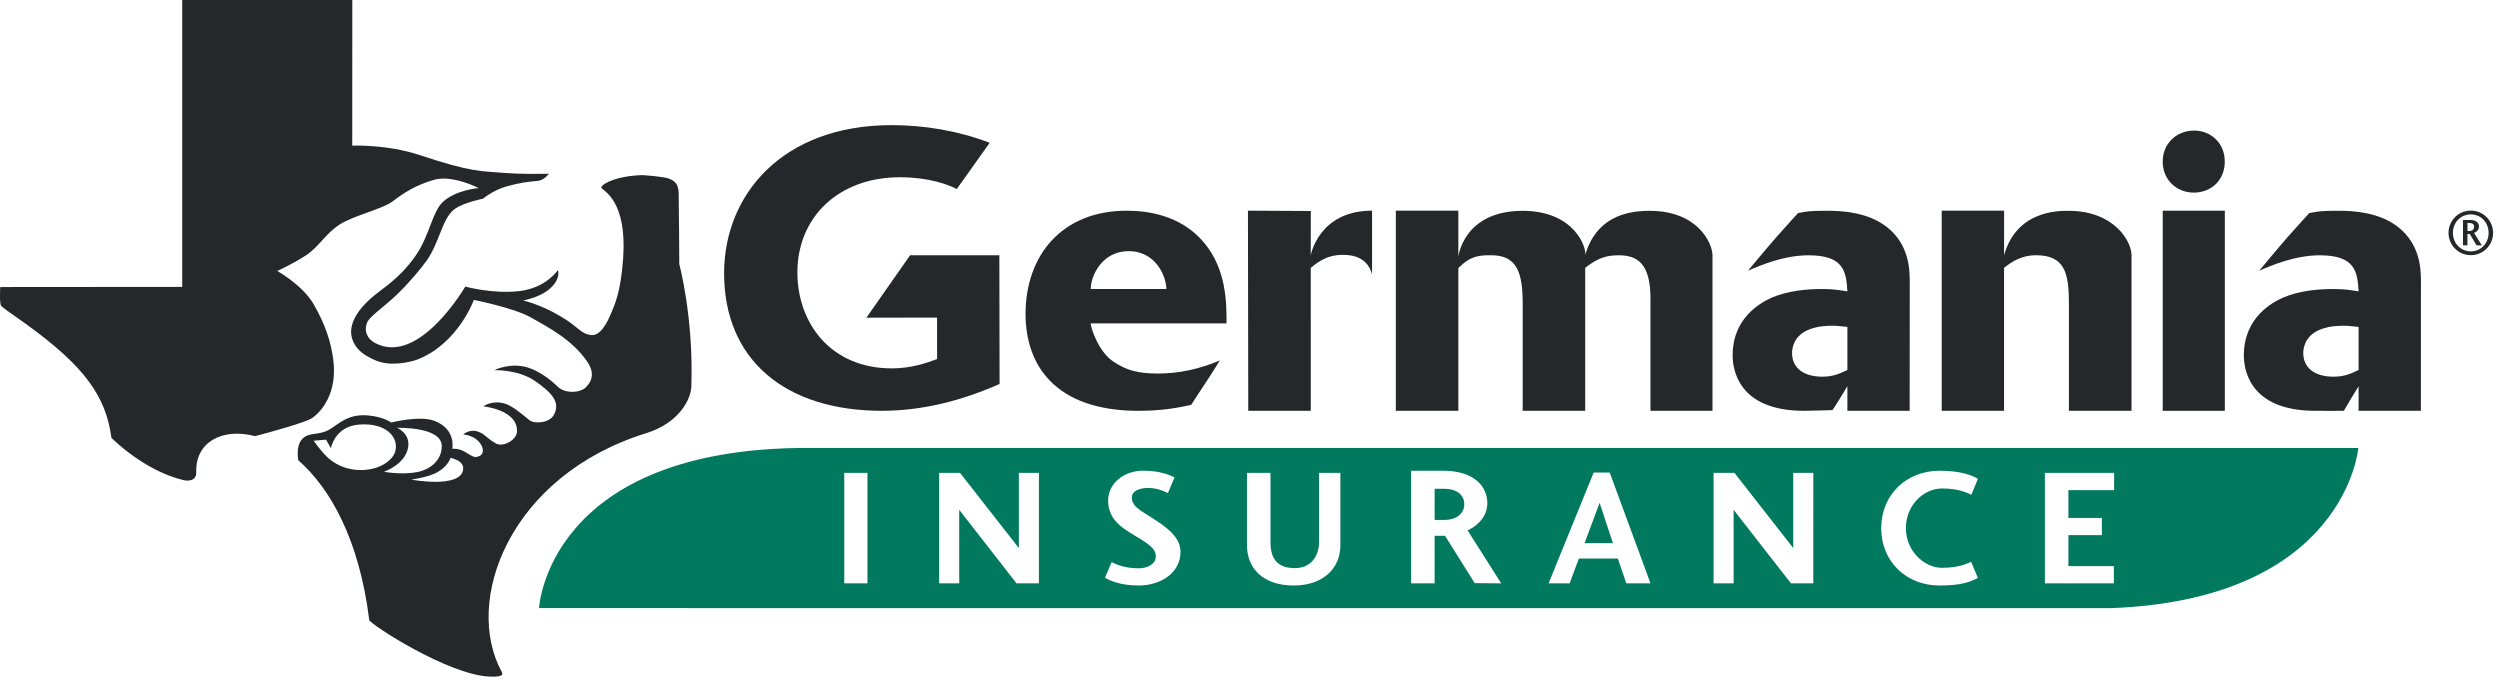 <svg height="60" viewBox="0 0 219 60" width="219" xmlns="http://www.w3.org/2000/svg"><g fill="none" fill-rule="evenodd"><g fill="#00795f"><path d="m138.807 47.576h2.482l-1.161-3.526z"/><path d="m126.516 42.817h-.842v2.728h.842c1.175 0 1.756-.653 1.756-1.363 0-.726-.537-1.364-1.756-1.364z"/><path d="m185.197 42.933h-4.004v2.437h2.931v1.509h-2.931v2.713h3.98v1.509h-6.04v-9.679h6.065zm-15.077 6.806c1.422 0 2.048-.318 2.556-.52l.584 1.41c-.683.363-1.529.662-3.358.662-2.873 0-5.107-2.06-5.107-5.02 0-2.96 2.234-5.035 5.107-5.035 2.017 0 2.946.464 3.366.711l-.58 1.393c-.32-.146-1.074-.551-2.569-.551-1.552 0-3.162 1.407-3.162 3.482 0 2.003 1.611 3.469 3.162 3.469zm-11.275 1.363h-1.958l-5.021-6.443v6.443h-1.756v-9.679h1.828l5.152 6.588v-6.588h1.756zm-16.382 0-.741-2.177h-3.41l-.813 2.177h-1.842l3.947-9.708h1.408l3.57 9.708zm-13.278-.02-2.598-4.145h-.914v4.165h-2.06v-9.865h2.814c2.657 0 3.861 1.332 3.861 2.842 0 1.393-1.204 2.162-1.727 2.379l2.945 4.644zm-11.768-3.318c0 1.988-1.466 3.526-4.091 3.526-2.641 0-4.092-1.465-4.092-3.526v-6.341h2.061v6.094c0 1.437.624 2.25 2.133 2.25 1.494 0 2.119-1.162 2.119-2.25v-6.094h1.871zm-17.689 3.526c-1.625 0-2.553-.463-2.931-.682l.58-1.363c.349.159 1.059.537 2.379.537.784 0 1.495-.378 1.495-1.045 0-.784-.886-1.22-1.93-1.872-.928-.58-2.249-1.291-2.249-3.018 0-1.509 1.408-2.612 3.033-2.612 1.567 0 2.336.378 2.786.58l-.58 1.378c-.349-.174-.987-.449-1.727-.449-.683 0-1.437.217-1.437.856 0 .813.929 1.204 1.872 1.828.884.581 2.394 1.509 2.394 2.903 0 1.886-1.77 2.96-3.686 2.96zm-8.721-.188h-1.959l-5.02-6.443v6.443h-1.756v-9.679h1.828l5.152 6.588v-6.588h1.756zm-17.05 0h2.032v-9.679h-2.032zm119.741-11.859c.001-.002.004-.006.004-.006h-110.018-6.769-.001-6.175c-22.786 0-23.519 14.029-23.519 14.029 3.359 0 7.83.001 13.096.001-.002.002-.004.006-.004.006h113.999 7.062 3.558c20.556-.782 21.659-14.029 21.659-14.029-3.354 0-7.751-.001-12.892-.001z"/></g><g fill="#25272a"><path d="m36.018 42.013s1.497-.201 2.277-.635c.978-.544 1.169-1.269 1.169-1.269s1.179.215 1.115.97c-.147 1.761-4.561.934-4.561.934m-2.384-.685s1.847-.628 2.116-2.117c.221-1.229-.951-1.733-.951-1.733s3.873-.121 3.9 1.582c.019 1.189-.927 2.045-2.117 2.287-1.378.28-2.948-.02-2.948-.02m-1.901-.155c-1.559.034-2.54-.631-3.09-1.154-.551-.524-1.169-1.411-1.169-1.411l1.088-.094.429.752s.316-1.883 2.419-2.069c2.392-.212 3.55 1.099 3.218 2.338-.172.671-1.19 1.602-2.896 1.639m27.773-18.044s-.028-5.414-.054-6.261-.476-1.21-1.358-1.344c-.534-.081-1.144-.141-1.787-.184-2.486.06-3.743.882-3.621 1.118.127.248 2.276 1.074 1.9 6.214-.222 3.059-.778 4.085-1.048 4.757-.269.67-.9 2.016-1.739 1.922-.954-.108-1.061-.685-2.708-1.653-1.843-1.085-3.265-1.371-3.265-1.371s1.317-.256 2.123-.861c1.255-.94.928-1.813.928-1.813s-1.022 1.559-3.343 1.841c-2.336.284-4.775-.39-4.775-.39s-4.055 6.993-7.897 4.944c-.784-.418-.974-1.156-.699-1.8.276-.644 1.774-1.511 3.245-3.084.579-.619 1.363-1.494 1.955-2.317 1.129-1.572 1.357-3.668 2.425-4.505.761-.596 2.531-.937 2.531-.937s.875-.745 2.046-1.073c1.172-.327 1.791-.398 2.73-.486.415-.039.748-.323.991-.626-1.051.014-2.524.036-3.856-.071-2.066-.168-2.885-.039-7.446-1.559-2.902-.967-5.926-.833-5.926-.833l.005-12.757h-14.9v25.131l-15.94.013s-.092 1.514.094 1.667c.725.591.303.236 2.042 1.484 5.361 3.848 7.12 6.484 7.604 10.058 0 0 2.818 2.88 6.328 3.708.457.108 1.129.032 1.103-.713-.091-2.594 2.259-3.906 5.154-3.142 1.294-.341 4.432-1.197 5.012-1.595.734-.505 2.249-2.135 1.826-5.179-.192-1.379-.625-2.929-1.734-4.824-.963-1.646-3.162-2.871-3.162-2.871s1.391-.631 2.521-1.375c1.131-.744 1.681-1.872 2.933-2.688 1.251-.814 3.761-1.343 4.702-2.069.851-.657 1.95-1.39 3.574-1.854 1.624-.463 3.924.725 3.924.725s-2.047.141-3.199 1.263c-.826.807-1.141 2.809-2.15 4.38-1.118 1.746-2.498 2.768-3.406 3.447-.72.538-3.141 2.451-2.224 4.4.323.685.872 1.144 1.962 1.612 1.324.569 3.127.12 3.694-.107 3.528-1.411 4.891-5.199 4.891-5.199s3.493.685 4.985 1.531c1.491.846 3.595 1.912 4.944 3.87.59.856.532 1.613-.121 2.257-.506.5-1.827.565-2.458-.054-.844-.826-1.761-1.398-2.58-1.667-1.549-.508-2.982.215-2.982.215s2.105-.071 3.573.954c1.384.967 2.292 1.833 1.633 2.989-.411.72-1.727.774-2.136.43-.697-.583-1.534-1.249-2.078-1.421-1.182-.377-1.947.219-1.947.219s3.064.296 2.943 2.245c-.044.711-1.223 1.356-1.841 1.008-.898-.508-.96-.867-1.672-1.069-.69-.194-1.193.282-1.193.282s1.083.04 1.584.931c.219.392.203.88-.291 1.003-.269.067-.299.115-1.175-.429-.498-.309-1.082-.257-1.082-.257s.378-1.687-1.546-2.438c-1.29-.504-3.809.141-3.809.141s-.649-.509-2.056-.624c-1.732-.143-2.511.745-3.343 1.233-.964.566-1.754.191-2.375.821-.453.461-.449 1.266-.362 1.87 2.772 2.428 5.335 6.887 6.221 13.998.043.35 6.878 4.799 10.52 4.958.509.022 1.324.026 1.103-.377-3.426-6.22.644-17.224 12.642-20.946 2.793-.867 3.909-2.874 3.951-4.112.202-6.072-1.06-10.708-1.06-10.708"/><path d="m102.173 25.317h-6.624z"/><path d="m216.308 20.236c.27 0 .428-.153.428-.376 0-.206-.158-.328-.428-.328h-.158v.703zm.634 1.255-.587-.991h-.206v.991h-.392v-2.217h.644c.486 0 .756.222.756.569 0 .34-.281.51-.433.558l.681 1.09zm-.499.528c.884 0 1.559-.703 1.559-1.618 0-.916-.674-1.619-1.559-1.619-.886 0-1.567.703-1.567 1.619 0 .914.682 1.618 1.567 1.618zm0-3.571c1.079 0 1.953.873 1.953 1.953 0 1.079-.874 1.952-1.953 1.952-1.08 0-1.953-.873-1.953-1.952 0-1.08.873-1.953 1.953-1.953z"/><path d="m120.193 18.454c-4.682 0-5.371 3.909-5.371 3.909l.005-3.879-5.507-.03.028 17.531h5.476l-.002-12.52c.42-.338 1.306-1.135 2.731-1.135.328 0 2.17-.108 2.64 1.713z"/><path d="m170.095 18.454h5.466l-.005 3.909c1.093-3.909 4.71-3.895 5.651-3.895 4.017 0 5.516 2.687 5.516 3.895v13.624h-5.484v-9.378c0-2.699-.363-4.251-2.899-4.251-1.217 0-2.109.553-2.785 1.106v12.522h-5.461z"/><path d="m122.275 18.454h5.476v4.027s.449-4.013 5.637-4.013c4.596 0 5.637 3.314 5.47 3.895.938-3.265 3.505-3.895 5.641-3.895 4.293 0 5.516 2.901 5.516 3.895v13.624h-5.435v-9.378c.066-2.916-.652-4.247-2.755-4.247-1.068 0-1.813.202-2.963 1.102v12.522h-5.474v-9.378c0-2.664-.467-4.247-2.731-4.247-1.048 0-1.792.006-2.906 1.12v12.504h-5.476z"/><path d="m102.173 25.317c0-1.012-.857-3.316-3.312-3.316-2.301 0-3.311 2.135-3.311 3.316zm2.186 10.14c-1.859.449-3.504.531-4.619.531-7.334 0-9.903-4.028-9.903-8.491 0-5.05 3.118-9.038 8.863-9.038 1.622 0 4.689.287 6.785 2.812 1.96 2.352 1.96 5.257 1.96 7.056h-11.901c0 .346.646 2.456 1.998 3.356 1.183.796 2.23 1.038 3.921 1.038 1.859 0 3.664-.415 5.389-1.141 0 0-.596.986-1.357 2.125-.773 1.156-1.136 1.753-1.136 1.753z"/><path d="m192.171 16.873c-1.426 0-2.718-1.051-2.718-2.718 0-1.63 1.26-2.717 2.751-2.717 1.426 0 2.686 1.05 2.686 2.717 0 1.703-1.26 2.718-2.719 2.718"/><path d="m189.454 35.988h5.441v-17.533h-5.441z"/><path d="m206.613 28.638c-.406-.034-.893-.103-1.265-.103-.743 0-1.284.069-1.723.207-1.622.45-1.859 1.626-1.859 2.18 0 1.21.879 2.076 2.67 2.076 1.082 0 1.705-.381 2.178-.589zm5.455 7.35h-5.455v-2.152s-.112.18-.592.969c-.456.752-.698 1.182-.698 1.182-.706.01-1.732 0-2.51 0-5.914 0-6.252-3.821-6.252-4.859 0-3.321 2.5-4.636 3.414-5.05 1.385-.589 2.94-.761 4.461-.761 1.082 0 1.705.139 2.178.208-.101-1.66-.251-3.161-3.394-3.161-2.163 0-4.198.866-5.313 1.35 0 0 1.653-1.994 2.469-2.922.816-.927 1.915-2.126 1.915-2.126.836-.161 1.059-.202 2.58-.202 1.217 0 3.548.103 5.239 1.452 1.892 1.523 1.966 3.602 1.966 4.778z"/><path d="m161.831 28.638c-.406-.034-.893-.103-1.265-.103-.743 0-1.284.069-1.723.207-1.622.45-1.859 1.626-1.859 2.18 0 1.21.879 2.076 2.67 2.076 1.082 0 1.705-.381 2.178-.589zm5.455 7.35h-5.455v-2.152s-.112.18-.592.969c-.456.752-.714 1.121-.714 1.121-.704.01-1.716.061-2.494.061-5.914 0-6.252-3.821-6.252-4.859 0-3.321 2.5-4.636 3.414-5.05 1.385-.589 2.94-.761 4.461-.761 1.082 0 1.705.139 2.178.208-.101-1.66-.251-3.161-3.394-3.161-2.163 0-4.198.866-5.313 1.35 0 0 1.653-1.994 2.469-2.922.816-.927 1.915-2.126 1.915-2.126.836-.161 1.059-.202 2.58-.202 1.217 0 3.548.103 5.239 1.452 1.892 1.523 1.966 3.602 1.966 4.778z"/><path d="m87.563 33.635c-3.278 1.453-6.759 2.352-10.309 2.352-8.483 0-13.823-4.478-13.823-12.054 0-6.78 5.002-12.972 14.702-12.972 2.771 0 5.793.484 8.564 1.547l-2.882 4.051c-.766-.398-2.434-1.022-4.939-1.031-5.408-.02-9.025 3.493-9.025 8.337 0 4.392 2.874 8.405 8.281 8.405 1.723 0 3.145-.507 3.956-.818v-3.633l-6.194.012 3.83-5.467h7.82z"/></g></g></svg>